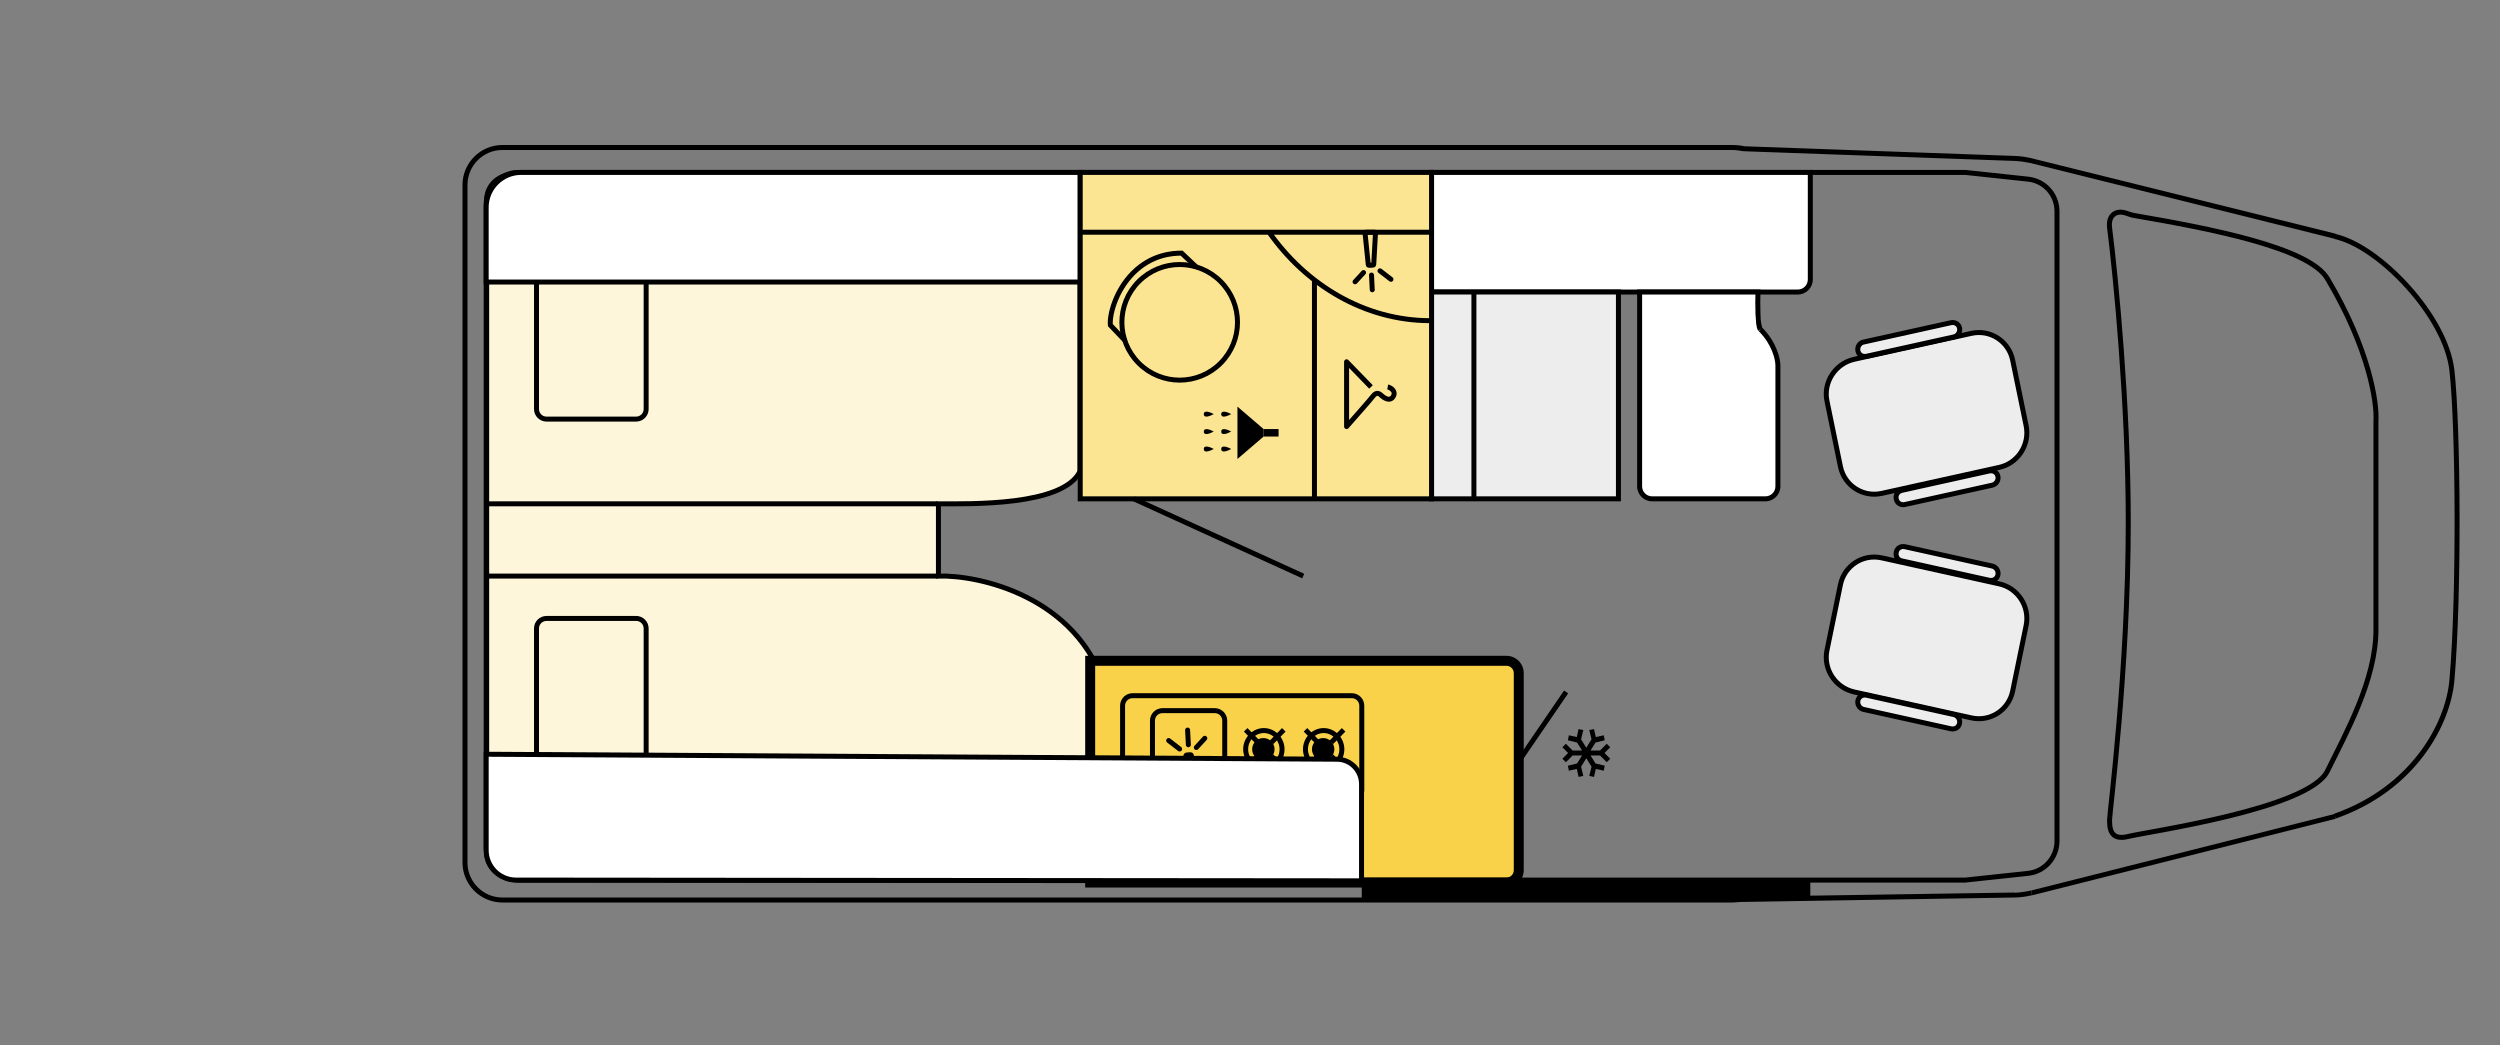 <?xml version="1.0" encoding="UTF-8"?>
<svg xmlns="http://www.w3.org/2000/svg" width="1000" height="418" viewBox="0 0 1000 418" fill="none">
  <rect x="0" y="0" width="1000" height="418" fill="#808080" stroke="none"/>
  <g clip-path="url(#clip0_431_14067)">
    <path fill-rule="evenodd" clip-rule="evenodd" d="M697.509 59.494L806.15 63.382C808.243 63.481 810.237 63.78 812.33 64.279L933.928 94.479C951.769 98.466 978.282 126.274 980.774 148.202C983.266 170.329 983.764 237.906 980.774 271.993C979.179 289.934 965.125 315.45 933.928 326.513L812.629 357.212C810.436 357.81 808.044 358.109 805.751 358.109L695.615 359.803C694.618 359.903 693.621 360.003 692.525 360.003L200.848 360.003C192.575 360.003 185.897 353.325 185.897 345.052L185.897 73.947C185.897 65.674 192.575 58.996 200.848 58.996L692.625 58.996C694.319 58.996 695.914 59.195 697.509 59.494Z" fill="black" fill-opacity="0.03"></path>
    <path d="M697.509 59.495L697.309 60.492L697.409 60.492L697.509 60.492L697.509 59.495ZM695.715 359.804L695.715 358.807L695.615 358.807L695.515 358.807L695.715 359.804ZM806.15 62.386L697.509 58.498L697.409 60.492L806.05 64.379L806.15 62.386ZM812.529 63.283C810.436 62.784 808.343 62.485 806.15 62.386L806.05 64.379C808.044 64.479 810.037 64.778 812.031 65.176L812.529 63.283ZM934.227 93.483L812.529 63.283L812.031 65.176L933.729 95.476L934.227 93.483ZM981.77 148.103C980.475 136.84 973.099 124.281 963.83 114.015C954.56 103.749 943.297 95.576 934.128 93.583L933.729 95.576C942.4 97.47 953.265 105.244 962.434 115.411C971.504 125.477 978.581 137.637 979.777 148.302L981.77 148.103ZM981.77 272.093C984.761 237.906 984.262 170.329 981.77 148.103L979.777 148.302C982.269 170.329 982.767 237.906 979.777 271.894L981.77 272.093ZM934.327 327.411C965.923 316.347 980.176 290.433 981.77 272.093L979.777 271.894C978.282 289.436 964.428 314.653 933.629 325.517L934.327 327.411ZM812.928 358.11L934.227 327.511L933.729 325.617L812.429 356.216L812.928 358.11ZM805.751 359.007C808.143 359.007 810.536 358.608 812.828 358.11L812.33 356.216C810.137 356.714 807.944 357.013 805.751 357.113L805.751 359.007ZM695.715 360.801L805.751 359.007L805.751 357.013L695.615 358.708L695.715 360.801ZM692.625 361C693.721 361 694.818 360.9 695.814 360.801L695.515 358.807C694.519 358.907 693.621 359.007 692.625 359.007L692.625 361ZM200.947 361L692.625 361L692.625 359.007L200.947 359.007L200.947 361ZM185 345.053C185 353.824 192.176 361 200.947 361L200.947 359.007C193.273 359.007 186.993 352.727 186.993 345.053L185 345.053ZM185 73.947L185 345.053L186.993 345.053L186.993 73.947L185 73.947ZM200.947 58C192.176 58 185 65.176 185 73.947L186.993 73.947C186.993 66.273 193.273 59.993 200.947 59.993L200.947 58ZM692.625 58L200.947 58L200.947 59.993L692.625 59.993L692.625 58ZM697.708 58.498C696.014 58.1 694.319 58 692.625 58L692.625 59.993C694.219 59.993 695.814 60.193 697.309 60.492L697.708 58.498Z" fill="black"></path>
    <path d="M724.121 360.001L724.121 352.027L544.713 352.027L544.713 360.001L724.121 360.001Z" fill="black"></path>
    <path d="M851.304 208.9C851.304 161.755 846.321 110.724 843.829 91.088C843.231 86.005 846.42 84.51 849.012 84.909C850.606 85.108 852.102 86.005 853.696 86.204C883.797 91.387 923.466 98.962 930.941 111.421C947.686 139.528 950.876 161.157 950.377 168.433L950.377 251.957C950.377 271.892 938.417 293.221 930.941 308.471C923.466 323.621 858.78 332.691 851.304 334.585C843.829 336.479 843.829 330.797 843.829 327.907C843.829 325.016 851.304 267.705 851.304 208.9Z" stroke="black" stroke-width="1.993"></path>
    <path d="M204.638 351.033L440.659 351.033C445.842 340.369 453.317 311.962 442.154 275.283C430.991 238.604 391.621 229.933 375.374 230.431L375.374 201.527C387.833 201.527 425.21 202.523 431.988 188.569L431.988 69.961L204.638 69.961C199.156 69.961 194.671 74.446 194.671 79.928L194.671 341.066C194.671 346.548 199.156 351.033 204.638 351.033Z" fill="#FEF6DB" stroke="black" stroke-width="1.993"></path>
    <path d="M254.472 312.161L218.59 312.161C216.397 312.161 214.603 310.367 214.603 308.174L214.603 251.362C214.603 249.169 216.397 247.375 218.59 247.375L254.472 247.375C256.665 247.375 258.459 249.169 258.459 251.362L258.459 308.174C258.459 310.367 256.665 312.161 254.472 312.161Z" fill="#FEF6DB" stroke="black" stroke-width="1.993"></path>
    <path d="M254.472 167.638L218.59 167.638C216.397 167.638 214.603 165.844 214.603 163.651L214.603 106.838C214.603 104.646 216.397 102.852 218.59 102.852L254.472 102.852C256.665 102.852 258.459 104.646 258.459 106.838L258.459 163.651C258.459 165.844 256.665 167.638 254.472 167.638Z" fill="#FEF6DB" stroke="black" stroke-width="1.993"></path>
    <path d="M374.875 201.527L194.471 201.527" stroke="black" stroke-width="1.993"></path>
    <path d="M374.875 230.434L195.467 230.434" stroke="black" stroke-width="1.993"></path>
    <path d="M422.819 111.82L244.407 111.82" stroke="black" stroke-width="1.993"></path>
    <path d="M437.968 303.691L437.968 351.534" stroke="black" stroke-width="1.993"></path>
    <path d="M602.522 264.316C605.313 264.316 607.506 266.509 607.506 269.3L607.506 348.04C607.506 350.831 605.313 353.024 602.522 353.024L436.072 353.024L436.072 264.316L602.522 264.316Z" fill="#F9D24A"></path>
    <path d="M436.072 353.025L434.078 353.025L434.078 355.018L436.072 355.018L436.072 353.025ZM436.072 264.318L436.072 262.324L434.078 262.324L434.078 264.318L436.072 264.318ZM605.512 269.301L605.512 348.041L609.499 348.041L609.499 269.301L605.512 269.301ZM602.522 351.031L436.072 351.031L436.072 355.018L602.522 355.018L602.522 351.031ZM438.065 353.025L438.065 264.318L434.078 264.318L434.078 353.025L438.065 353.025ZM436.072 266.311L602.522 266.311L602.522 262.324L436.072 262.324L436.072 266.311ZM605.512 348.041C605.512 349.736 604.217 351.031 602.522 351.031L602.522 355.018C606.41 355.018 609.499 351.929 609.499 348.041L605.512 348.041ZM609.499 269.301C609.499 265.414 606.41 262.324 602.522 262.324L602.522 266.311C604.217 266.311 605.512 267.607 605.512 269.301L609.499 269.301Z" fill="black"></path>
    <path d="M524.779 299.704C524.779 302.181 526.787 304.189 529.264 304.189C531.741 304.189 533.749 302.181 533.749 299.704C533.749 297.227 531.741 295.219 529.264 295.219C526.787 295.219 524.779 297.227 524.779 299.704Z" fill="black"></path>
    <path d="M536.74 299.702C536.74 303.888 533.45 307.177 529.464 307.177C525.477 307.177 522.188 303.788 522.188 299.702C522.188 295.615 525.477 292.227 529.464 292.227C533.45 292.227 536.74 295.615 536.74 299.702Z" stroke="black" stroke-width="1.993"></path>
    <path d="M537.44 291.93L532.556 296.913" stroke="black" stroke-width="1.993"></path>
    <path d="M537.44 307.376L532.556 302.492" stroke="black" stroke-width="1.993"></path>
    <path d="M522.188 291.93L527.072 296.913" stroke="black" stroke-width="1.993"></path>
    <path d="M522.188 307.376L527.072 302.492" stroke="black" stroke-width="1.993"></path>
    <path d="M500.858 299.704C500.858 302.181 502.866 304.189 505.343 304.189C507.82 304.189 509.828 302.181 509.828 299.704C509.828 297.227 507.82 295.219 505.343 295.219C502.866 295.219 500.858 297.227 500.858 299.704Z" fill="black"></path>
    <path d="M512.818 299.702C512.818 303.888 509.529 307.177 505.543 307.177C501.556 307.177 498.267 303.788 498.267 299.702C498.267 295.615 501.556 292.227 505.543 292.227C509.529 292.227 512.818 295.615 512.818 299.702Z" stroke="black" stroke-width="1.993"></path>
    <path d="M513.519 291.93L508.635 296.913" stroke="black" stroke-width="1.993"></path>
    <path d="M513.519 307.376L508.635 302.492" stroke="black" stroke-width="1.993"></path>
    <path d="M498.267 291.93L503.151 296.913" stroke="black" stroke-width="1.993"></path>
    <path d="M498.267 307.376L503.151 302.492" stroke="black" stroke-width="1.993"></path>
    <path d="M453.016 278.273L540.726 278.273C542.919 278.273 544.713 280.068 544.713 282.26L544.713 316.148C544.713 318.341 542.919 320.135 540.726 320.135L453.016 320.135C450.823 320.135 449.029 318.341 449.029 316.148L449.029 282.26C449.029 280.068 450.823 278.273 453.016 278.273Z" stroke="black" stroke-width="1.993"></path>
    <path d="M464.976 284.254L485.907 284.254C488.1 284.254 489.894 286.048 489.894 288.241L489.894 308.175C489.894 310.368 488.1 312.162 485.907 312.162L464.976 312.162C462.784 312.162 460.989 310.368 460.989 308.175L460.989 288.241C460.989 286.048 462.784 284.254 464.976 284.254Z" stroke="black" stroke-width="1.993"></path>
    <path d="M474.647 301.994L476.241 301.895C476.441 301.895 476.54 301.994 476.54 302.194L477.836 314.852C477.836 315.051 477.737 315.151 477.537 315.151L473.949 315.151C473.75 315.151 473.65 315.051 473.65 314.852L474.348 302.293C474.447 302.094 474.547 301.994 474.647 301.994Z" fill="#F9D24A" stroke="black" stroke-width="1.993"></path>
    <path d="M475.342 297.908L475.043 292.027M478.532 299.004L481.92 295.316M471.854 299.602L467.468 296.214" stroke="black" stroke-width="1.993" stroke-linecap="round"></path>
    <path d="M626.443 276.777L607.008 305.184" stroke="black" stroke-width="1.993"></path>
    <path d="M822.795 84.513L822.795 336.482C822.795 343.06 817.812 348.642 811.234 349.34L786.116 352.031L207.426 352.031C200.25 352.031 194.469 346.25 194.469 339.073L194.469 81.922C194.469 74.746 200.25 68.965 207.426 68.965L786.116 68.965L811.234 71.656C817.812 72.354 822.795 77.836 822.795 84.513Z" stroke="black" stroke-width="1.993"></path>
    <path d="M724.121 111.823L724.121 68.965L572.621 68.965L572.621 116.807L719.137 116.807C721.928 116.807 724.121 114.614 724.121 111.823Z" fill="white"></path>
    <path d="M724.121 68.966L725.118 68.966L725.118 67.969L724.121 67.969L724.121 68.966ZM572.621 116.808L571.624 116.808L571.624 117.804L572.621 117.804L572.621 116.808ZM572.621 68.966L572.621 67.969L571.624 67.969L571.624 68.966L572.621 68.966ZM723.124 68.966L723.124 111.824L725.118 111.824L725.118 68.966L723.124 68.966ZM719.137 115.811L572.621 115.811L572.621 117.804L719.137 117.804L719.137 115.811ZM573.618 116.808L573.618 68.966L571.624 68.966L571.624 116.808L573.618 116.808ZM572.621 69.962L724.121 69.962L724.121 67.969L572.621 67.969L572.621 69.962ZM723.124 111.824C723.124 114.017 721.33 115.811 719.137 115.811L719.137 117.804C722.427 117.804 725.118 115.113 725.118 111.824L723.124 111.824Z" fill="black"></path>
    <path d="M589.565 117.305L589.565 199.035" stroke="black" stroke-width="1.993"></path>
    <path d="M647.374 199.532L647.374 116.805L572.621 116.805L572.621 199.532L647.374 199.532Z" fill="#EDEDED" stroke="black" stroke-width="1.993"></path>
    <path d="M589.565 117.305L589.565 199.035" stroke="black" stroke-width="1.993"></path>
    <path d="M655.846 194.548L655.846 116.805L703.19 116.805C702.991 121.489 702.991 130.559 704.187 131.755C709.768 137.337 711.164 143.716 711.164 146.208L711.164 194.548C711.164 197.339 708.971 199.532 706.18 199.532L660.83 199.532C658.139 199.532 655.846 197.339 655.846 194.548Z" fill="white"></path>
    <path d="M655.846 116.805L655.846 115.809L654.85 115.809L654.85 116.805L655.846 116.805ZM703.19 116.805L704.187 116.805L704.187 115.809L703.19 115.809L703.19 116.805ZM654.85 116.805L654.85 194.549L656.843 194.549L656.843 116.805L654.85 116.805ZM660.83 200.529L706.18 200.529L706.18 198.536L660.83 198.536L660.83 200.529ZM712.161 194.549L712.161 146.208L710.167 146.208L710.167 194.549L712.161 194.549ZM712.161 146.208C712.161 143.517 710.665 136.839 704.885 131.058L703.489 132.454C708.871 137.836 710.167 143.916 710.167 146.208L712.161 146.208ZM704.885 131.058C704.885 131.058 704.885 131.058 704.785 130.66C704.685 130.361 704.586 129.962 704.486 129.364C704.287 128.367 704.187 126.972 704.187 125.477C704.087 122.487 704.087 119.098 704.187 116.805L702.193 116.706C702.094 118.998 702.094 122.487 702.193 125.576C702.293 127.071 702.393 128.566 702.492 129.663C702.592 130.261 702.692 130.759 702.791 131.158C702.891 131.557 703.09 132.055 703.389 132.354L704.885 131.058ZM703.19 115.809L655.846 115.809L655.846 117.802L703.19 117.802L703.19 115.809ZM706.18 200.529C709.469 200.529 712.161 197.838 712.161 194.549L710.167 194.549C710.167 196.741 708.373 198.536 706.18 198.536L706.18 200.529ZM654.85 194.549C654.85 197.838 657.541 200.529 660.83 200.529L660.83 198.536C658.637 198.536 656.843 196.741 656.843 194.549L654.85 194.549Z" fill="black"></path>
    <path d="M432.085 68.965L432.085 112.82L194.469 112.82L194.469 82.919C194.469 75.244 200.748 68.965 208.423 68.965L432.085 68.965Z" fill="white" stroke="black" stroke-width="1.993"></path>
    <path d="M644.088 298.905L642.693 297.51L640.002 300.201L636.214 300.201L638.208 297.011L641.896 296.114L641.497 294.121L638.307 294.818L637.61 291.629L635.716 292.028L636.613 295.715L634.52 299.104L632.427 295.715L633.324 292.028L631.43 291.629L630.732 294.818L627.543 294.121L627.144 296.114L630.832 297.011L632.825 300.201L629.038 300.201L626.347 297.51L624.951 298.905L627.244 301.197L624.951 303.49L626.347 304.885L629.038 302.194L632.825 302.194L630.832 305.384L627.144 306.281L627.543 308.274L630.732 307.576L631.43 310.766L633.324 310.367L632.427 306.679L634.52 303.29L636.613 306.679L635.716 310.367L637.61 310.766L638.307 307.576L641.497 308.274L641.896 306.281L638.208 305.384L636.214 302.194L640.002 302.194L642.693 304.885L644.088 303.49L641.796 301.197L644.088 298.905Z" fill="black"></path>
    <path d="M741.667 143.719L788.512 133.353C796.087 131.658 803.463 136.443 805.057 144.018L810.44 170.231C812.034 177.806 807.15 185.381 799.575 186.976L752.73 197.342C745.155 199.036 737.779 194.252 736.185 186.677L730.802 160.463C729.208 152.988 734.092 145.413 741.667 143.719Z" fill="#EDEDED" stroke="black" stroke-width="1.993"></path>
    <path d="M745.351 136.839L780.435 129.065C782.03 128.766 783.525 129.663 783.824 131.258C784.123 132.852 783.126 134.347 781.631 134.746L746.547 142.52C744.952 142.819 743.457 141.922 743.158 140.328C742.859 138.733 743.856 137.138 745.351 136.839Z" fill="#EDEDED" stroke="black" stroke-width="1.993"></path>
    <path d="M760.703 196.144L795.787 188.37C797.382 188.071 798.877 188.968 799.176 190.562C799.475 192.157 798.478 193.652 796.983 194.051L761.899 201.825C760.304 202.124 758.809 201.227 758.51 199.632C758.111 198.038 759.108 196.543 760.703 196.144Z" fill="#EDEDED" stroke="black" stroke-width="1.993"></path>
    <path d="M741.667 276.781L788.512 287.146C796.087 288.841 803.463 284.057 805.057 276.482L810.44 250.268C812.034 242.693 807.15 235.118 799.575 233.523L752.73 223.158C745.155 221.463 737.779 226.247 736.185 233.822L730.802 260.036C729.208 267.611 734.092 275.086 741.667 276.781Z" fill="#EDEDED" stroke="black" stroke-width="1.993"></path>
    <path d="M745.351 283.754L780.435 291.528C782.03 291.827 783.525 290.93 783.824 289.336C784.123 287.741 783.126 286.246 781.631 285.847L746.547 278.073C744.952 277.774 743.457 278.671 743.158 280.265C742.859 281.86 743.856 283.355 745.351 283.754Z" fill="#EDEDED" stroke="black" stroke-width="1.993"></path>
    <path d="M760.703 224.352L795.787 232.126C797.382 232.425 798.877 231.528 799.176 229.933C799.475 228.338 798.478 226.843 796.983 226.445L761.899 218.67C760.304 218.371 758.809 219.268 758.51 220.863C758.111 222.458 759.108 224.053 760.703 224.352Z" fill="#EDEDED" stroke="black" stroke-width="1.993"></path>
    <path d="M572.621 199.534L572.621 68.965L432.085 68.965L432.085 199.534L572.621 199.534Z" fill="#FBE492" stroke="black" stroke-width="1.993"></path>
    <path d="M572.621 92.887L432.085 92.887" stroke="black" stroke-width="1.993"></path>
    <path d="M572.123 128.27C545.71 128.27 522.287 113.818 507.636 92.887" stroke="black" stroke-width="1.993"></path>
    <path d="M525.776 111.82L525.776 199.531" stroke="black" stroke-width="1.993"></path>
    <path d="M549.198 106.043L547.604 106.143C547.404 106.143 547.305 106.043 547.305 105.844L546.009 93.186C546.009 92.986 546.109 92.887 546.308 92.887L549.896 92.887C550.095 92.887 550.195 92.986 550.195 93.186L549.497 105.744C549.497 105.944 549.398 106.043 549.198 106.043Z" stroke="black" stroke-width="1.993"></path>
    <path d="M548.603 110.026L548.902 115.907M545.414 109.03L542.025 112.718M551.992 108.332L556.378 111.721" stroke="black" stroke-width="1.993" stroke-linecap="round"></path>
    <path d="M455.525 145.283C464.555 154.313 479.196 154.313 488.226 145.283C497.256 136.252 497.256 121.612 488.226 112.581C479.196 103.551 464.555 103.551 455.525 112.581C446.494 121.612 446.494 136.252 455.525 145.283Z" stroke="black" stroke-width="1.993"></path>
    <path d="M450.026 136.238L444.145 130.059C443.746 126.371 445.939 116.603 453.215 109.228C460.69 101.752 469.063 101.254 472.651 101.254L478.432 106.736" stroke="black" stroke-width="1.993"></path>
    <path d="M453.514 199.531L521.29 230.429" stroke="black" stroke-width="1.993"></path>
    <path d="M555.081 154.782C556.177 154.981 558.469 156.376 557.373 158.469C556.277 160.563 554.184 159.566 552.888 158.469C551.991 157.672 550.795 156.376 549.2 158.469C547.904 160.164 541.625 167.241 538.635 170.629L538.635 144.715L548.403 154.782" stroke="black" stroke-width="1.993" stroke-linejoin="round"></path>
    <path d="M492.487 165.644C491.291 164.946 488.5 163.85 488.5 165.644C488.5 167.438 490.992 166.441 492.487 165.644Z" fill="black"></path>
    <path d="M485.51 165.644C484.314 164.946 481.523 163.85 481.523 165.644C481.523 167.438 484.015 166.441 485.51 165.644Z" fill="black"></path>
    <path d="M492.487 172.621C491.291 171.923 488.5 170.826 488.5 172.621C488.5 174.415 490.992 173.418 492.487 172.621Z" fill="black"></path>
    <path d="M485.51 172.621C484.314 171.923 481.523 170.826 481.523 172.621C481.523 174.415 484.015 173.418 485.51 172.621Z" fill="black"></path>
    <path d="M492.487 179.597C491.291 178.899 488.5 177.803 488.5 179.597C488.5 181.391 490.992 180.394 492.487 179.597Z" fill="black"></path>
    <path d="M485.51 179.597C484.314 178.899 481.523 177.803 481.523 179.597C481.523 181.391 484.015 180.394 485.51 179.597Z" fill="black"></path>
    <path d="M494.979 183.587L505.444 174.617L505.444 171.627L494.979 162.656L494.979 183.587Z" fill="black"></path>
    <path d="M511.425 174.615L511.425 171.625L505.444 171.625L505.444 174.615L511.425 174.615Z" fill="black"></path>
    <path d="M194.471 301.695L534.748 303.689C540.23 303.689 544.616 308.174 544.616 313.656L544.616 352.328L206.432 352.029C199.854 352.029 194.471 346.647 194.471 340.069L194.471 301.695Z" fill="white"></path>
    <path d="M194.471 301.696L194.471 300.699L193.475 300.699L193.475 301.696L194.471 301.696ZM544.616 352.329L544.616 353.326L545.612 353.326L545.612 352.329L544.616 352.329ZM534.748 302.693L194.471 300.699L194.471 302.693L534.748 304.686L534.748 302.693ZM543.619 313.656L543.619 352.329L545.612 352.329L545.612 313.656L543.619 313.656ZM193.475 301.696L193.475 340.069L195.468 340.069L195.468 301.696L193.475 301.696ZM206.432 353.027L544.616 353.326L544.616 351.332L206.432 351.033L206.432 353.027ZM193.475 340.069C193.475 347.246 199.256 353.027 206.432 353.027L206.432 351.033C200.352 351.033 195.468 346.149 195.468 340.069L193.475 340.069ZM534.748 304.686C539.732 304.686 543.619 308.773 543.619 313.656L545.612 313.656C545.612 307.577 540.729 302.693 534.748 302.693L534.748 304.686Z" fill="black"></path>
  </g>
  <defs>
    <clipPath id="clip0_431_14067">
      <rect width="418" height="1000" fill="white" transform="translate(1000) rotate(90)"></rect>
    </clipPath>
  </defs>
</svg>
